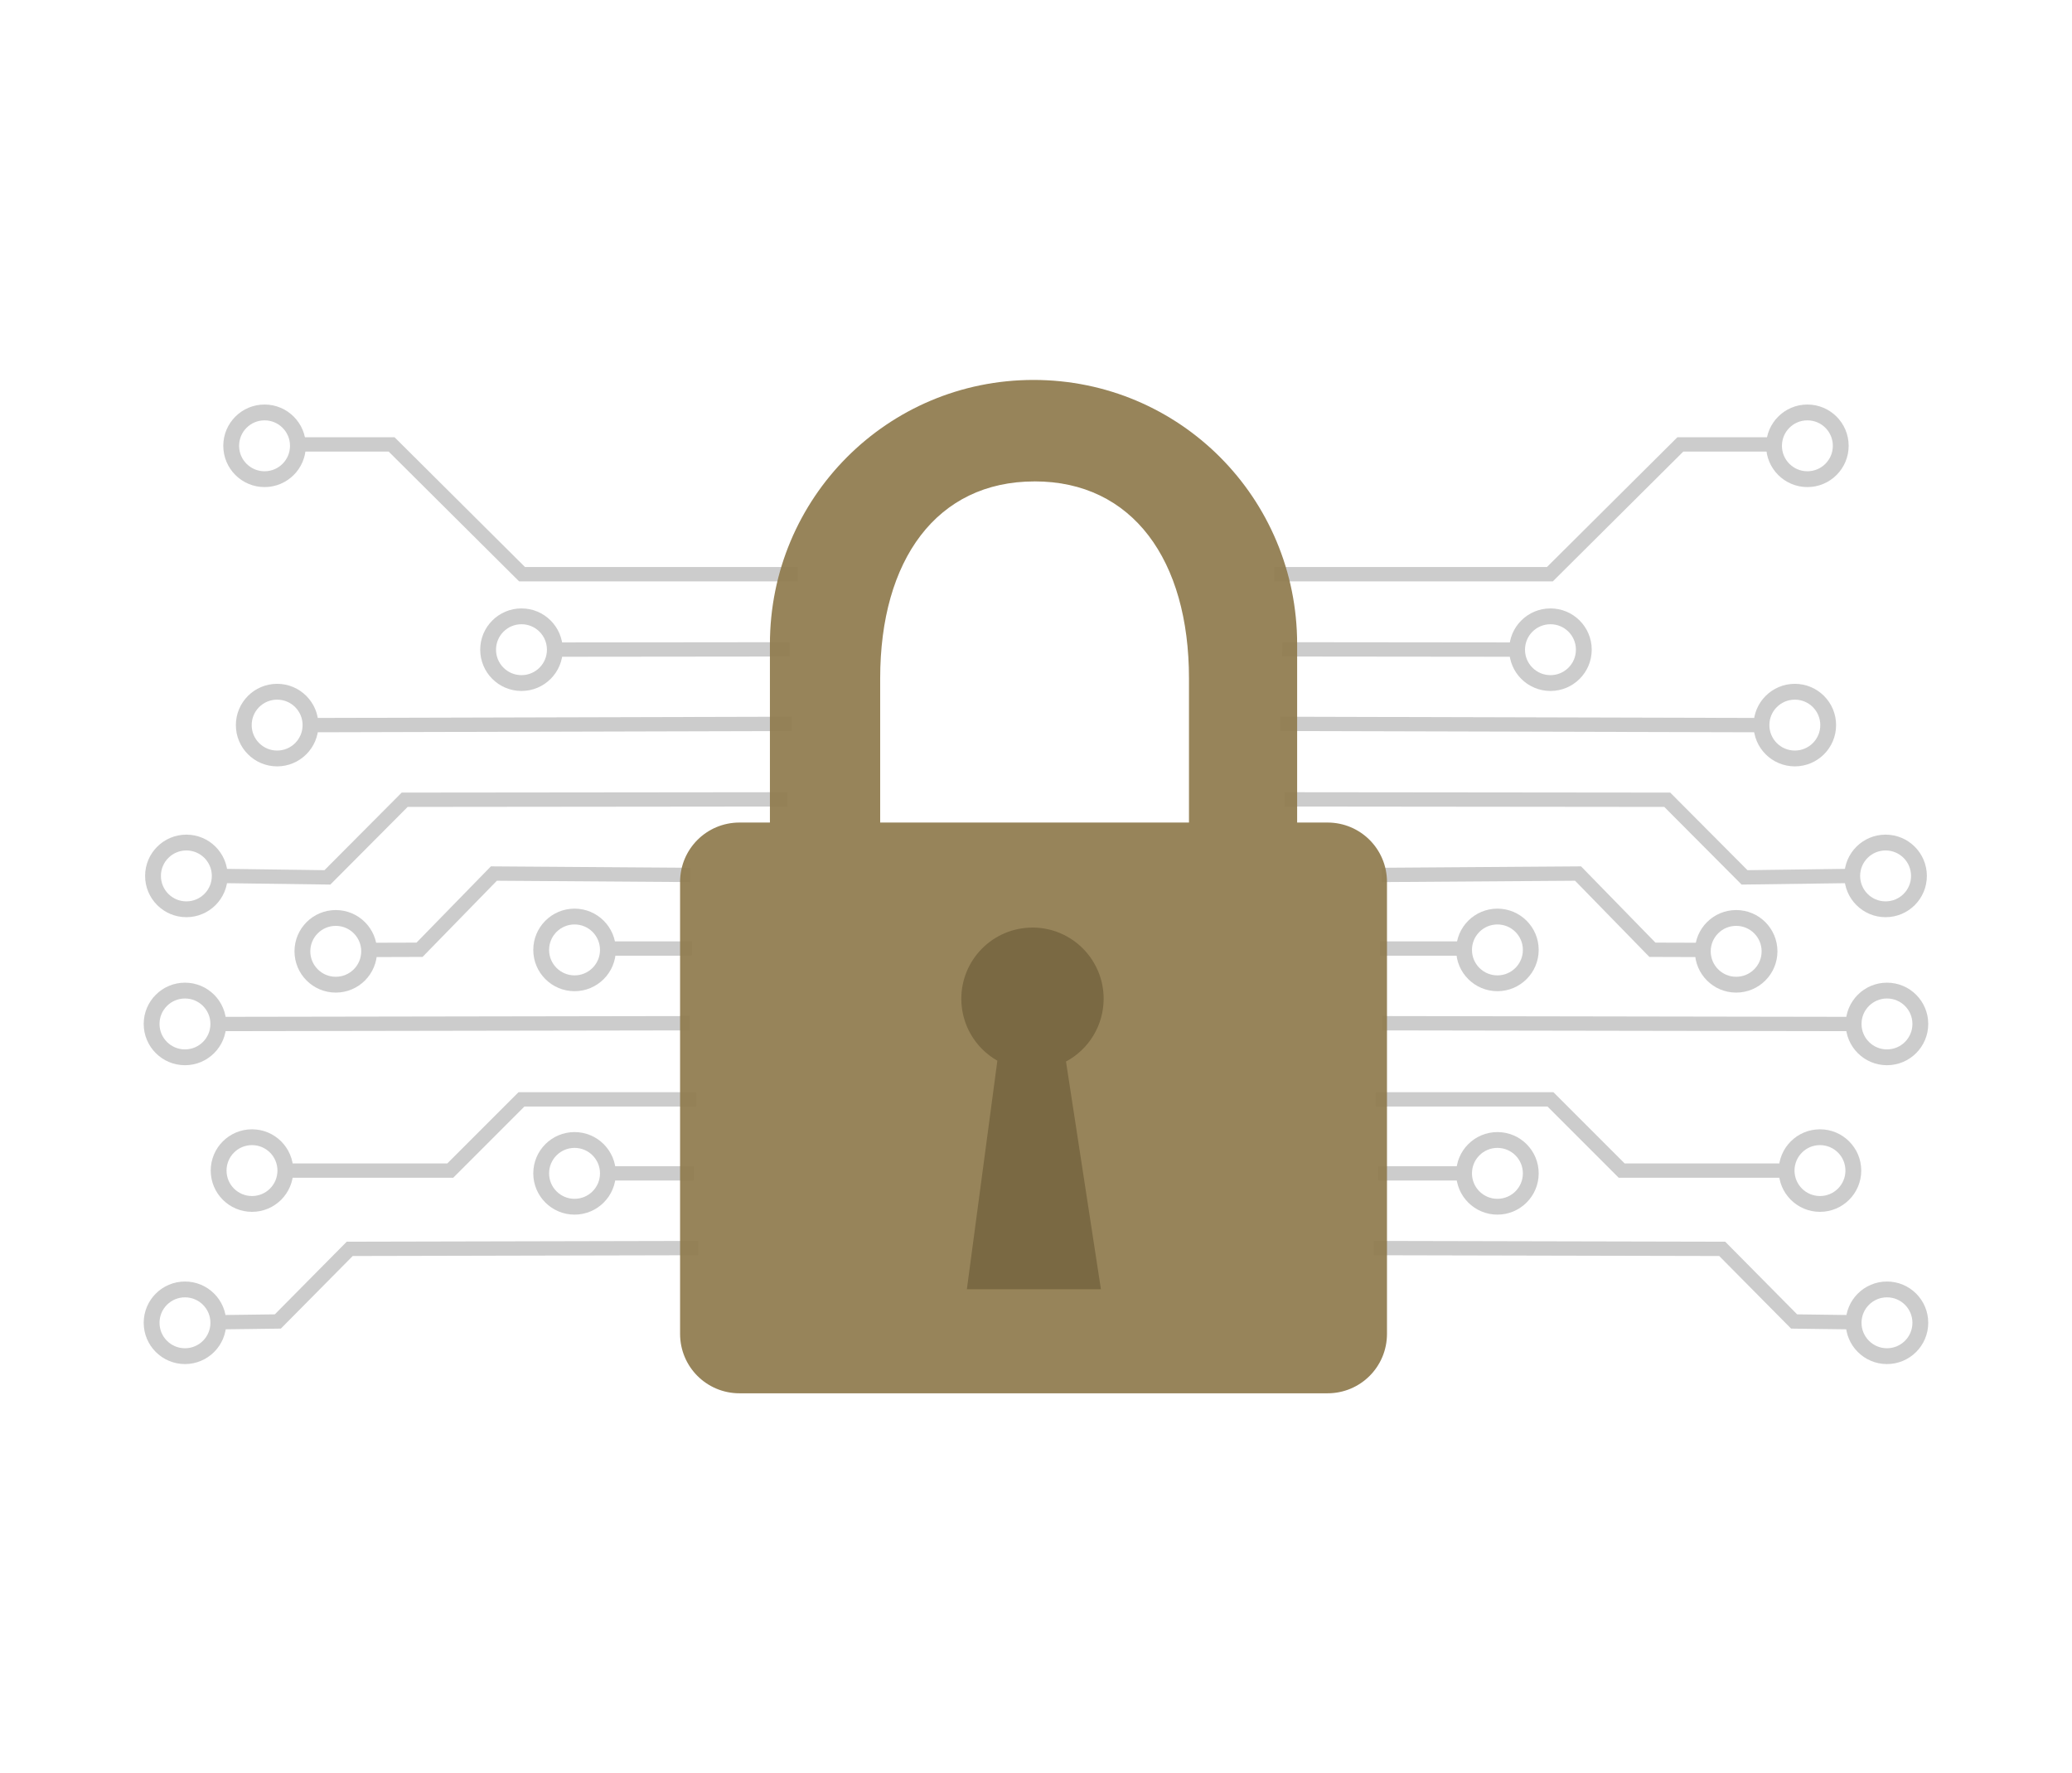 <?xml version="1.0" encoding="UTF-8" standalone="no"?>
<svg
   xmlns:dc="http://purl.org/dc/elements/1.1/"
   xmlns:cc="http://creativecommons.org/ns#"
   xmlns:rdf="http://www.w3.org/1999/02/22-rdf-syntax-ns#"
   xmlns:svg="http://www.w3.org/2000/svg"
   xmlns="http://www.w3.org/2000/svg"
   xmlns:sodipodi="http://sodipodi.sourceforge.net/DTD/sodipodi-0.dtd"
   xmlns:inkscape="http://www.inkscape.org/namespaces/inkscape"
   width="69.306mm"
   height="59.306mm"
   viewBox="0 0 69.306 59.306"
   version="1.1"
   id="svg8"
   sodipodi:docname="secure.svg"
   inkscape:version="0.92.4 (5da689c313, 2019-01-14)">
  <sodipodi:namedview
     pagecolor="#ffffff"
     bordercolor="#666666"
     borderopacity="1"
     objecttolerance="10"
     gridtolerance="10"
     guidetolerance="10"
     inkscape:pageopacity="0"
     inkscape:pageshadow="2"
     inkscape:window-width="1415"
     inkscape:window-height="915"
     id="namedview7375"
     showgrid="false"
     inkscape:zoom="1.0528801"
     inkscape:cx="130.97118"
     inkscape:cy="112.07354"
     inkscape:window-x="0"
     inkscape:window-y="0"
     inkscape:window-maximized="0"
     inkscape:current-layer="svg8" />
  <defs
     id="defs2" />
  <g
     transform="translate(-174.289,-376.858)"
     id="g12252">
    <circle
       r="1.116"
       cy="391.768"
       cx="234.744"
       id="path7925-6-01"
       style="opacity:0.99;fill:none;fill-opacity:0.992;stroke:#cccccc;stroke-width:0.529;stroke-miterlimit:4;stroke-dasharray:none" />
    <circle
       r="1.116"
       cy="398.587"
       cx="226.15"
       id="path7925-3-9-9"
       style="opacity:0.99;fill:none;fill-opacity:0.992;stroke:#cccccc;stroke-width:0.529;stroke-miterlimit:4;stroke-dasharray:none" />
    <circle
       r="1.116"
       cy="406.153"
       cx="237.36"
       id="path7925-3-1-2-9"
       style="opacity:0.99;fill:none;fill-opacity:0.992;stroke:#cccccc;stroke-width:0.529;stroke-miterlimit:4;stroke-dasharray:none" />
    <circle
       r="1.116"
       cy="401.109"
       cx="234.324"
       id="path7925-3-18-1-8"
       style="opacity:0.99;fill:none;fill-opacity:0.992;stroke:#cccccc;stroke-width:0.529;stroke-miterlimit:4;stroke-dasharray:none" />
    <circle
       r="1.116"
       cy="408.628"
       cx="224.376"
       id="path7925-3-4-4-6"
       style="opacity:0.99;fill:none;fill-opacity:0.992;stroke:#cccccc;stroke-width:0.529;stroke-miterlimit:4;stroke-dasharray:none" />
    <circle
       r="1.116"
       cy="408.675"
       cx="232.362"
       id="path7925-3-15-9-1"
       style="opacity:0.99;fill:none;fill-opacity:0.992;stroke:#cccccc;stroke-width:0.529;stroke-miterlimit:4;stroke-dasharray:none" />
    <circle
       r="1.116"
       cy="411.104"
       cx="237.406"
       id="path7925-3-41-2-5"
       style="opacity:0.99;fill:none;fill-opacity:0.992;stroke:#cccccc;stroke-width:0.529;stroke-miterlimit:4;stroke-dasharray:none" />
    <circle
       r="1.116"
       cy="416.008"
       cx="235.165"
       id="path7925-3-14-6-1"
       style="opacity:0.99;fill:none;fill-opacity:0.992;stroke:#cccccc;stroke-width:0.529;stroke-miterlimit:4;stroke-dasharray:none" />
    <circle
       r="1.116"
       cy="421.099"
       cx="237.406"
       id="path7925-3-3-7-0"
       style="opacity:0.99;fill:none;fill-opacity:0.992;stroke:#cccccc;stroke-width:0.529;stroke-miterlimit:4;stroke-dasharray:none" />
    <circle
       r="1.116"
       cy="416.101"
       cx="224.376"
       id="path7925-3-6-2-4"
       style="opacity:0.99;fill:none;fill-opacity:0.992;stroke:#cccccc;stroke-width:0.529;stroke-miterlimit:4;stroke-dasharray:none" />
    <path
       sodipodi:nodetypes="cccc"
       inkscape:connector-curvature="0"
       id="path7999-0-6"
       d="m 216.911,396.062 h 9.22 l 4.363,-4.34 h 3.13"
       style="fill:none;fill-opacity:0.992;stroke:#cccccc;stroke-width:0.479;stroke-linecap:butt;stroke-linejoin:miter;stroke-miterlimit:4;stroke-dasharray:none;stroke-opacity:1" />
    <path
       sodipodi:nodetypes="cc"
       inkscape:connector-curvature="0"
       id="path8001-5-9"
       d="m 217.183,398.576 7.847,0.008"
       style="fill:none;fill-opacity:0.992;stroke:#cccccc;stroke-width:0.479;stroke-linecap:butt;stroke-linejoin:miter;stroke-miterlimit:4;stroke-dasharray:none;stroke-opacity:1" />
    <path
       sodipodi:nodetypes="cc"
       inkscape:connector-curvature="0"
       id="path8003-0-7"
       d="m 217.12,401.068 16.083,0.042"
       style="fill:none;fill-opacity:0.992;stroke:#cccccc;stroke-width:0.479;stroke-linecap:butt;stroke-linejoin:miter;stroke-miterlimit:4;stroke-dasharray:none;stroke-opacity:1" />
    <path
       sodipodi:nodetypes="cccc"
       inkscape:connector-curvature="0"
       id="path8005-9-5"
       d="m 217.26,403.593 12.797,0.013 2.585,2.596 3.41,-0.046"
       style="fill:none;fill-opacity:0.992;stroke:#cccccc;stroke-width:0.479;stroke-linecap:butt;stroke-linejoin:miter;stroke-miterlimit:4;stroke-dasharray:none;stroke-opacity:1" />
    <path
       sodipodi:nodetypes="cccc"
       inkscape:connector-curvature="0"
       id="path8007-3-9"
       d="m 220.504,406.12 6.569,-0.046 2.487,2.549 1.65,0.005"
       style="fill:none;fill-opacity:0.992;stroke:#cccccc;stroke-width:0.479;stroke-linecap:butt;stroke-linejoin:miter;stroke-miterlimit:4;stroke-dasharray:none;stroke-opacity:1" />
    <path
       sodipodi:nodetypes="cc"
       inkscape:connector-curvature="0"
       id="path8009-1-1"
       d="m 220.452,408.582 2.756,-5e-5"
       style="fill:none;fill-opacity:0.992;stroke:#cccccc;stroke-width:0.479;stroke-linecap:butt;stroke-linejoin:miter;stroke-miterlimit:4;stroke-dasharray:none;stroke-opacity:1" />
    <path
       sodipodi:nodetypes="cc"
       inkscape:connector-curvature="0"
       id="path8011-7-9"
       d="m 220.522,411.08 15.716,0.026"
       style="fill:none;fill-opacity:0.992;stroke:#cccccc;stroke-width:0.479;stroke-linecap:butt;stroke-linejoin:miter;stroke-miterlimit:4;stroke-dasharray:none;stroke-opacity:1" />
    <path
       sodipodi:nodetypes="cccc"
       inkscape:connector-curvature="0"
       id="path8013-0-8"
       d="m 220.312,413.626 5.838,5e-5 2.382,2.382 5.535,-2e-5"
       style="fill:none;fill-opacity:1;stroke:#cccccc;stroke-width:0.479;stroke-linecap:butt;stroke-linejoin:miter;stroke-miterlimit:4;stroke-dasharray:none;stroke-opacity:1" />
    <path
       sodipodi:nodetypes="cc"
       inkscape:connector-curvature="0"
       id="path8015-5-1"
       d="m 220.382,416.101 2.872,-3e-5"
       style="fill:none;fill-opacity:0.992;stroke:#cccccc;stroke-width:0.479;stroke-linecap:butt;stroke-linejoin:miter;stroke-miterlimit:4;stroke-dasharray:none;stroke-opacity:1" />
    <path
       sodipodi:nodetypes="cccc"
       inkscape:connector-curvature="0"
       id="path8017-9-86"
       d="m 220.242,418.6 11.653,0.026 2.405,2.429 2.008,0.026"
       style="fill:none;fill-opacity:0.992;stroke:#cccccc;stroke-width:0.479;stroke-linecap:butt;stroke-linejoin:miter;stroke-miterlimit:4;stroke-dasharray:none;stroke-opacity:1" />
    <circle
       transform="scale(-1,1)"
       r="1.116"
       cy="391.768"
       cx="-183.138"
       id="path7925-6-0-0"
       style="opacity:0.99;fill:none;fill-opacity:0.992;stroke:#cccccc;stroke-width:0.529;stroke-miterlimit:4;stroke-dasharray:none" />
    <circle
       transform="scale(-1,1)"
       r="1.116"
       cy="398.587"
       cx="-191.732"
       id="path7925-3-9-7-4"
       style="opacity:0.99;fill:none;fill-opacity:0.992;stroke:#cccccc;stroke-width:0.529;stroke-miterlimit:4;stroke-dasharray:none" />
    <circle
       transform="scale(-1,1)"
       r="1.116"
       cy="406.153"
       cx="-180.523"
       id="path7925-3-1-2-6-1"
       style="opacity:0.99;fill:none;fill-opacity:0.992;stroke:#cccccc;stroke-width:0.529;stroke-miterlimit:4;stroke-dasharray:none" />
    <circle
       transform="scale(-1,1)"
       r="1.116"
       cy="401.109"
       cx="-183.559"
       id="path7925-3-18-1-3-2"
       style="opacity:0.99;fill:none;fill-opacity:0.992;stroke:#cccccc;stroke-width:0.529;stroke-miterlimit:4;stroke-dasharray:none" />
    <circle
       transform="scale(-1,1)"
       r="1.116"
       cy="408.628"
       cx="-193.507"
       id="path7925-3-4-4-4-4"
       style="opacity:0.99;fill:none;fill-opacity:0.992;stroke:#cccccc;stroke-width:0.529;stroke-miterlimit:4;stroke-dasharray:none" />
    <circle
       transform="scale(-1,1)"
       r="1.116"
       cy="408.675"
       cx="-185.52"
       id="path7925-3-15-9-5-1"
       style="opacity:0.99;fill:none;fill-opacity:0.992;stroke:#cccccc;stroke-width:0.529;stroke-miterlimit:4;stroke-dasharray:none" />
    <circle
       transform="scale(-1,1)"
       r="1.116"
       cy="411.104"
       cx="-180.476"
       id="path7925-3-41-2-7-5"
       style="opacity:0.99;fill:none;fill-opacity:0.992;stroke:#cccccc;stroke-width:0.529;stroke-miterlimit:4;stroke-dasharray:none" />
    <circle
       transform="scale(-1,1)"
       r="1.116"
       cy="416.008"
       cx="-182.718"
       id="path7925-3-14-6-0-6"
       style="opacity:0.99;fill:none;fill-opacity:0.992;stroke:#cccccc;stroke-width:0.529;stroke-miterlimit:4;stroke-dasharray:none" />
    <circle
       transform="scale(-1,1)"
       r="1.116"
       cy="421.099"
       cx="-180.476"
       id="path7925-3-3-7-4-2"
       style="opacity:0.99;fill:none;fill-opacity:0.992;stroke:#cccccc;stroke-width:0.529;stroke-miterlimit:4;stroke-dasharray:none" />
    <circle
       transform="scale(-1,1)"
       r="1.116"
       cy="416.101"
       cx="-193.507"
       id="path7925-3-6-2-8-2"
       style="opacity:0.99;fill:none;fill-opacity:0.992;stroke:#cccccc;stroke-width:0.529;stroke-miterlimit:4;stroke-dasharray:none" />
    <path
       sodipodi:nodetypes="cccc"
       inkscape:connector-curvature="0"
       id="path7999-0-1-9"
       d="m 200.971,396.062 h -9.22 l -4.363,-4.34 h -3.13"
       style="fill:none;fill-opacity:0.992;stroke:#cccccc;stroke-width:0.479;stroke-linecap:butt;stroke-linejoin:miter;stroke-miterlimit:4;stroke-dasharray:none;stroke-opacity:1" />
    <path
       sodipodi:nodetypes="cc"
       inkscape:connector-curvature="0"
       id="path8001-5-7-5"
       d="m 200.699,398.576 -7.847,0.008"
       style="fill:none;fill-opacity:0.992;stroke:#cccccc;stroke-width:0.479;stroke-linecap:butt;stroke-linejoin:miter;stroke-miterlimit:4;stroke-dasharray:none;stroke-opacity:1" />
    <path
       sodipodi:nodetypes="cc"
       inkscape:connector-curvature="0"
       id="path8003-0-4-4"
       d="m 200.762,401.068 -16.083,0.042"
       style="fill:none;fill-opacity:0.992;stroke:#cccccc;stroke-width:0.479;stroke-linecap:butt;stroke-linejoin:miter;stroke-miterlimit:4;stroke-dasharray:none;stroke-opacity:1" />
    <path
       sodipodi:nodetypes="cccc"
       inkscape:connector-curvature="0"
       id="path8005-9-3-8"
       d="m 200.622,403.593 -12.797,0.013 -2.585,2.596 -3.41,-0.046"
       style="fill:none;fill-opacity:0.992;stroke:#cccccc;stroke-width:0.479;stroke-linecap:butt;stroke-linejoin:miter;stroke-miterlimit:4;stroke-dasharray:none;stroke-opacity:1" />
    <path
       sodipodi:nodetypes="cccc"
       inkscape:connector-curvature="0"
       id="path8007-3-6-2"
       d="m 197.378,406.12 -6.569,-0.046 -2.487,2.549 -1.65,0.005"
       style="fill:none;fill-opacity:0.992;stroke:#cccccc;stroke-width:0.479;stroke-linecap:butt;stroke-linejoin:miter;stroke-miterlimit:4;stroke-dasharray:none;stroke-opacity:1" />
    <path
       sodipodi:nodetypes="cc"
       inkscape:connector-curvature="0"
       id="path8009-1-0-9"
       d="m 197.43,408.582 -2.756,-5e-5"
       style="fill:none;fill-opacity:0.992;stroke:#cccccc;stroke-width:0.479;stroke-linecap:butt;stroke-linejoin:miter;stroke-miterlimit:4;stroke-dasharray:none;stroke-opacity:1" />
    <path
       sodipodi:nodetypes="cc"
       inkscape:connector-curvature="0"
       id="path8011-7-1-3"
       d="m 197.36,411.08 -15.716,0.026"
       style="fill:none;fill-opacity:0.992;stroke:#cccccc;stroke-width:0.479;stroke-linecap:butt;stroke-linejoin:miter;stroke-miterlimit:4;stroke-dasharray:none;stroke-opacity:1" />
    <path
       sodipodi:nodetypes="cccc"
       inkscape:connector-curvature="0"
       id="path8013-0-6-5"
       d="m 197.57,413.626 -5.838,5e-5 -2.382,2.382 -5.535,-2e-5"
       style="fill:none;fill-opacity:1;stroke:#cccccc;stroke-width:0.479;stroke-linecap:butt;stroke-linejoin:miter;stroke-miterlimit:4;stroke-dasharray:none;stroke-opacity:1" />
    <path
       sodipodi:nodetypes="cc"
       inkscape:connector-curvature="0"
       id="path8015-5-8-8"
       d="m 197.5,416.101 -2.872,-3e-5"
       style="fill:none;fill-opacity:0.992;stroke:#cccccc;stroke-width:0.479;stroke-linecap:butt;stroke-linejoin:miter;stroke-miterlimit:4;stroke-dasharray:none;stroke-opacity:1" />
    <path
       sodipodi:nodetypes="cccc"
       inkscape:connector-curvature="0"
       id="path8017-9-8-6"
       d="m 197.64,418.6 -11.653,0.026 -2.405,2.429 -2.008,0.026"
       style="fill:none;fill-opacity:0.992;stroke:#cccccc;stroke-width:0.479;stroke-linecap:butt;stroke-linejoin:miter;stroke-miterlimit:4;stroke-dasharray:none;stroke-opacity:1" />
    <g
       transform="translate(-10.817,-63.202)"
       id="g12166">
      <path
         style="opacity:0.99;fill:#907b4f;fill-opacity:0.941;stroke-width:1.548"
         d="m 219.677,452.767 c -4.885,0 -8.818,3.943 -8.818,8.84 v 5.963 h -1.017 c -1.102,0 -1.988,0.887 -1.988,1.989 v 15.111 c 0,1.102 0.886,1.989 1.988,1.989 h 19.668 c 1.102,0 1.989,-0.887 1.989,-1.989 V 469.559 c 0,-1.102 -0.887,-1.989 -1.989,-1.989 h -1.016 v -5.963 c 0,-4.897 -3.933,-8.84 -8.818,-8.84 z m 0.034,3.393 c 3.275,0 5.165,2.628 5.165,6.588 v 4.822 H 214.547 V 462.749 c 0,-3.961 1.889,-6.588 5.164,-6.588 z"
         id="rect7886-8-1-0"
         inkscape:connector-curvature="0"
         sodipodi:nodetypes="sscsssssssscssssccss" />
      <path
         style="opacity:0.99;fill:#786742;fill-opacity:0.941;stroke-width:1.548"
         d="m 219.64,471.082 h 7.4e-4 c 1.315,4.1e-4 2.381,1.067 2.381,2.382 -7.2e-4,0.88 -0.487,1.689 -1.265,2.102 h 0.006 l 1.168,7.613 h -4.484 l 1.02,-7.644 c -0.745,-0.423 -1.206,-1.213 -1.206,-2.07 -10e-6,-1.315 1.066,-2.382 2.381,-2.382 z"
         id="rect7886-8-7"
         inkscape:connector-curvature="0"
         sodipodi:nodetypes="ccccccccccc" />
    </g>
  </g>
</svg>
